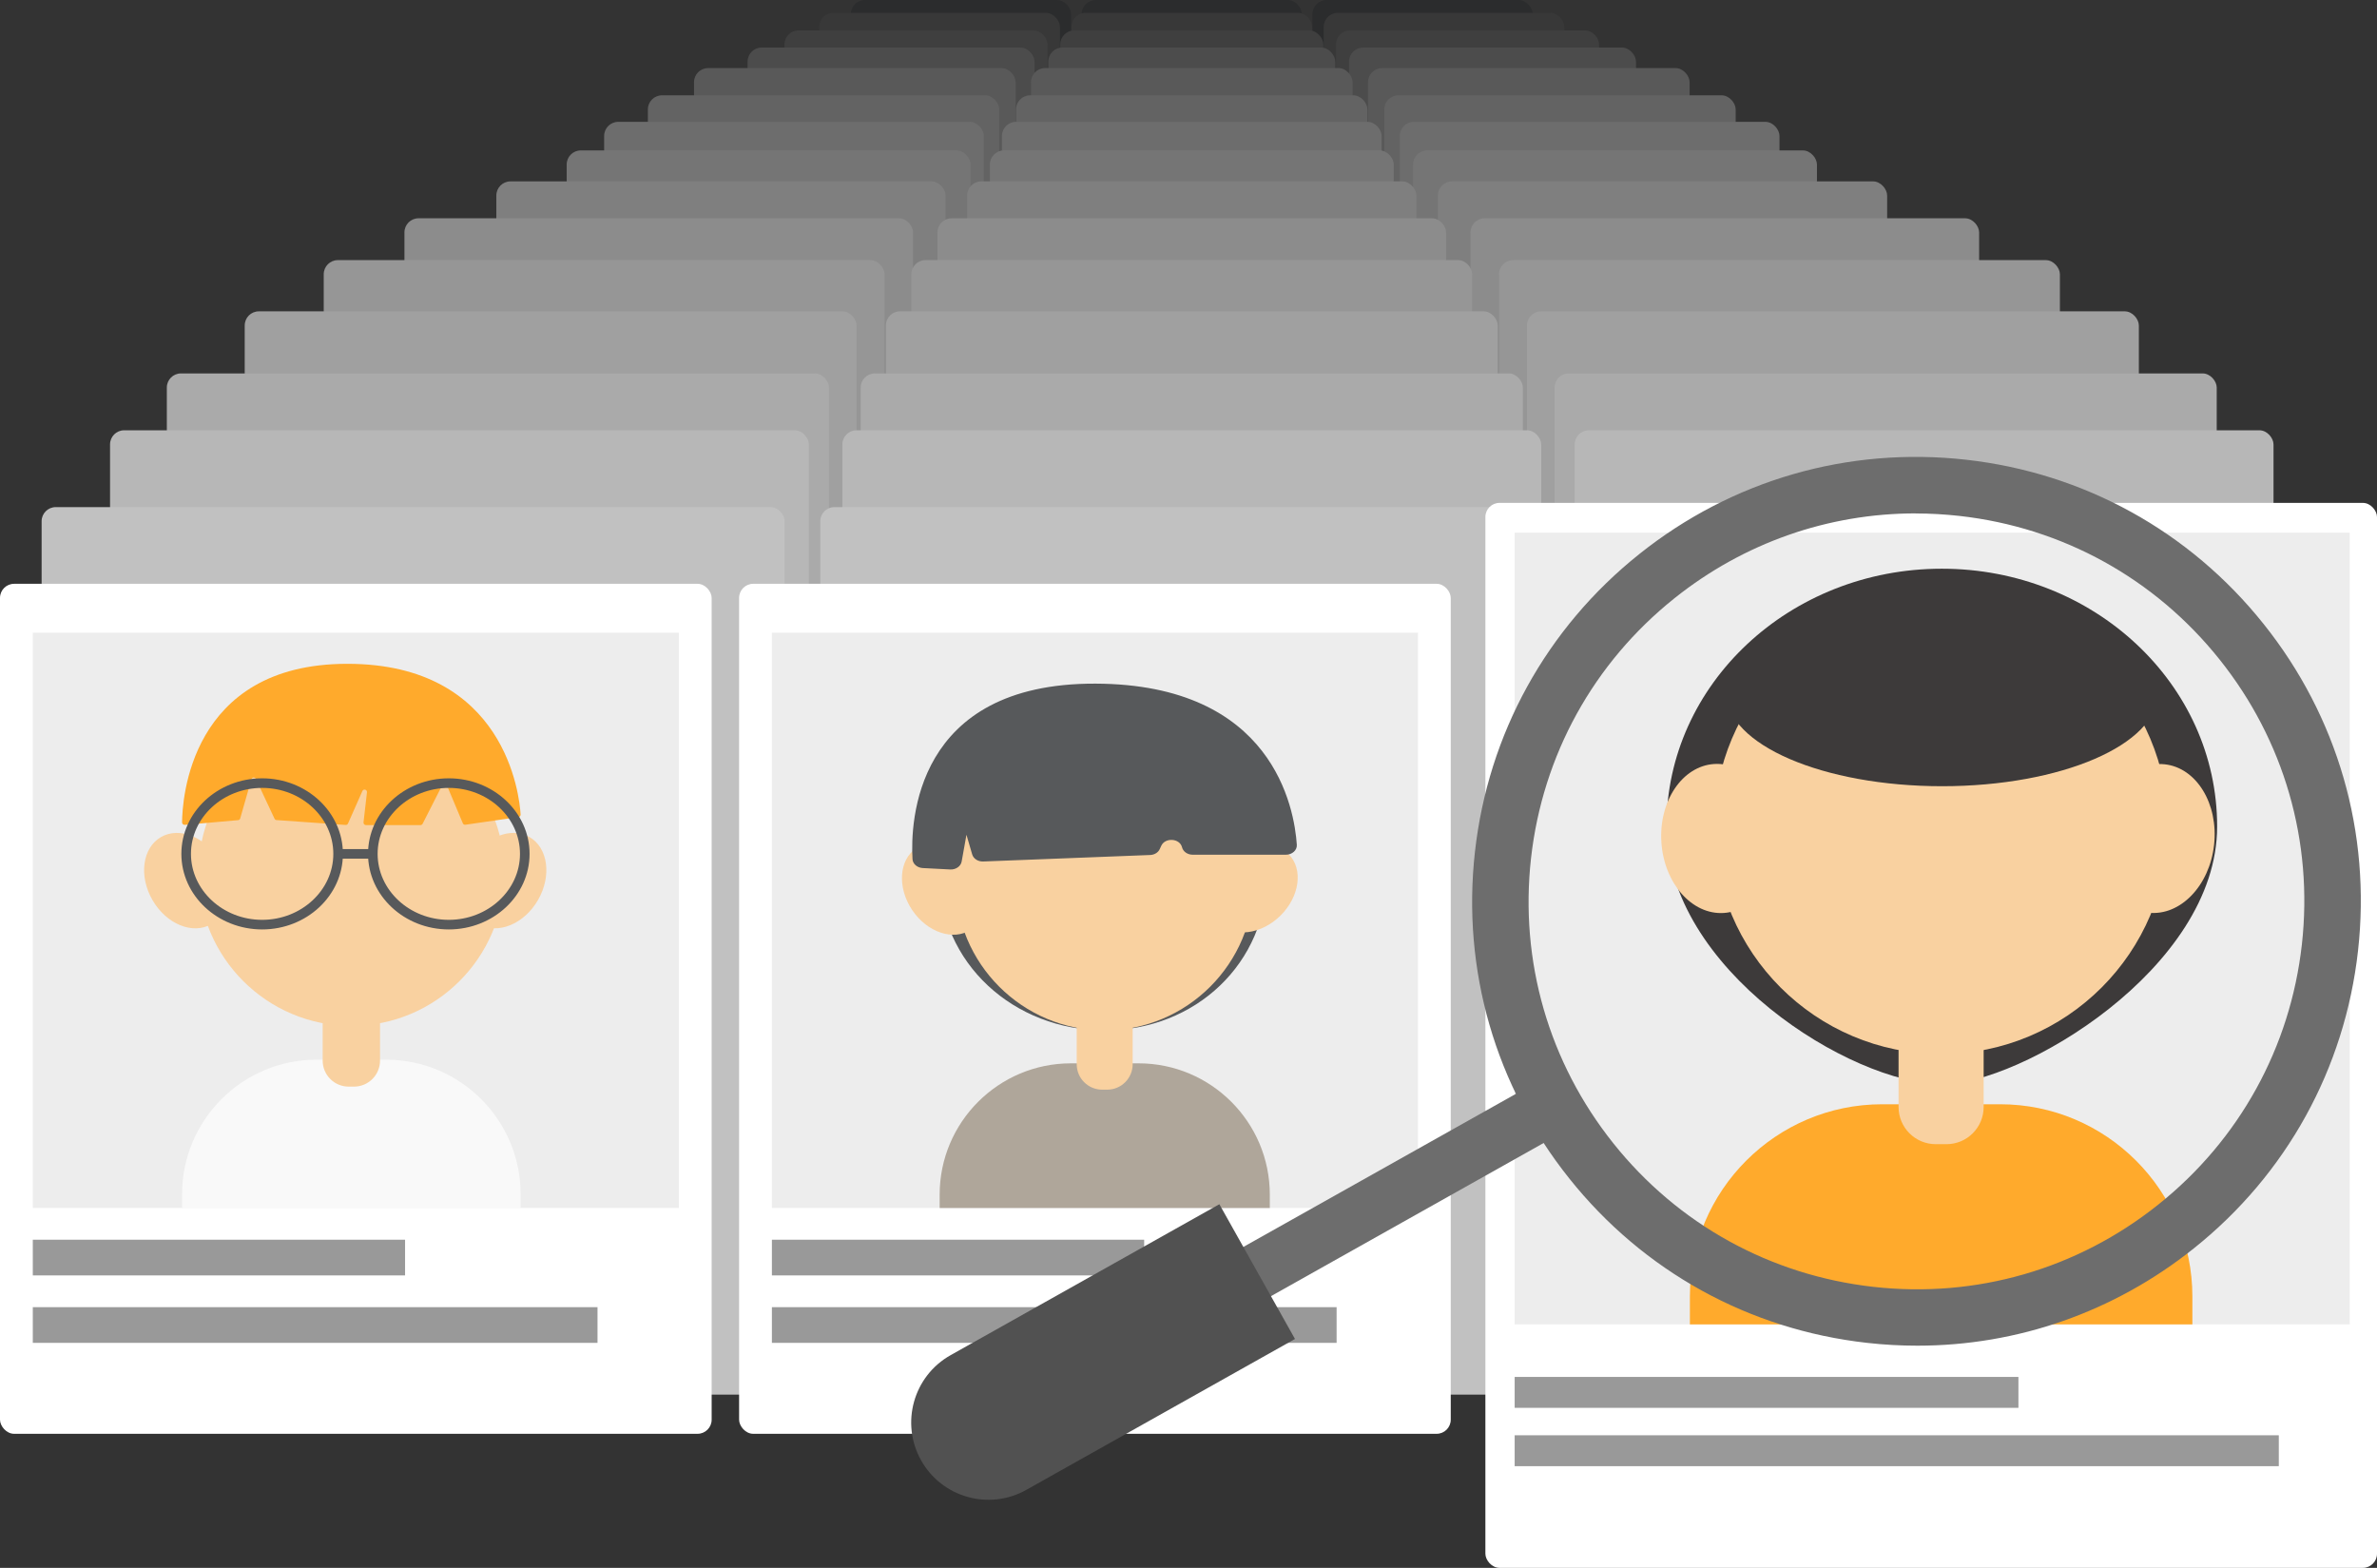 <?xml version="1.0" encoding="UTF-8"?>
<svg id="Layer_1" data-name="Layer 1" xmlns="http://www.w3.org/2000/svg" viewBox="0 0 336.95 222.23">
  <rect x="0" y="0" width="336.95" height="222.23" fill="#333333" stroke="none"/>
  <defs>
    <style>
      .cls-1 {
        fill: #b7b7b7;
      }

      .cls-2 {
        fill: #fff;
      }

      .cls-3 {
        fill: #afa69a;
      }

      .cls-4 {
        fill: #4c4c4c;
      }

      .cls-5 {
        fill: #3f3f3f;
      }

      .cls-6 {
        fill: #57595b;
      }

      .cls-7 {
        fill: #a0a0a0;
      }

      .cls-8 {
        fill: #8c8c8c;
      }

      .cls-9 {
        fill: #969696;
      }

      .cls-10 {
        fill: #f9f9f9;
      }

      .cls-11 {
        fill: #3d3a3a;
      }

      .cls-12 {
        fill: #aaa;
      }

      .cls-13 {
        fill: #636363;
      }

      .cls-14 {
        fill: #c1c1c1;
      }

      .cls-15 {
        fill: #999;
      }

      .cls-16 {
        fill: #f9d1a0;
      }

      .cls-17 {
        fill: #515151;
      }

      .cls-18 {
        fill: #383838;
      }

      .cls-19 {
        fill: #757575;
      }

      .cls-20 {
        fill: #7f7f7f;
      }

      .cls-21 {
        fill: #6d6d6d;
      }

      .cls-22 {
        fill: #595959;
      }

      .cls-23 {
        fill: #2b2c2d;
      }

      .cls-24 {
        fill: #ffaa2c;
      }

      .cls-25 {
        fill: #ededed;
      }
    </style>
  </defs>
  <g>
    <rect class="cls-23" x="120.61" y="0" width="31.22" height="37.29" rx="2" ry="2"/>
    <rect class="cls-23" x="153.33" y="0" width="31.22" height="37.29" rx="2" ry="2"/>
    <rect class="cls-23" x="186.05" width="31.22" height="37.29" rx="2" ry="2"/>
  </g>
  <g>
    <rect class="cls-18" x="116.13" y="1.82" width="34.12" height="40.75" rx="2" ry="2"/>
    <rect class="cls-18" x="151.88" y="1.82" width="34.12" height="40.75" rx="2" ry="2"/>
    <rect class="cls-18" x="187.64" y="1.82" width="34.12" height="40.75" rx="2" ry="2"/>
  </g>
  <g>
    <rect class="cls-5" x="111.2" y="4.31" width="37.3" height="44.55" rx="2" ry="2"/>
    <rect class="cls-5" x="150.29" y="4.31" width="37.3" height="44.55" rx="2" ry="2"/>
    <rect class="cls-5" x="189.38" y="4.31" width="37.3" height="44.55" rx="2" ry="2"/>
  </g>
  <g>
    <rect class="cls-4" x="105.97" y="6.74" width="40.68" height="48.58" rx="2" ry="2"/>
    <rect class="cls-4" x="148.6" y="6.74" width="40.68" height="48.58" rx="2" ry="2"/>
    <rect class="cls-4" x="191.23" y="6.74" width="40.68" height="48.58" rx="2" ry="2"/>
  </g>
  <g>
    <rect class="cls-22" x="98.38" y="9.65" width="45.59" height="54.44" rx="2" ry="2"/>
    <rect class="cls-22" x="146.15" y="9.65" width="45.59" height="54.44" rx="2" ry="2"/>
    <rect class="cls-22" x="193.92" y="9.65" width="45.59" height="54.44" rx="2" ry="2"/>
  </g>
  <g>
    <rect class="cls-13" x="91.84" y="13.51" width="49.81" height="59.49" rx="2" ry="2"/>
    <rect class="cls-13" x="144.03" y="13.51" width="49.81" height="59.49" rx="2" ry="2"/>
    <rect class="cls-13" x="196.23" y="13.51" width="49.81" height="59.49" rx="2" ry="2"/>
  </g>
  <g>
    <rect class="cls-21" x="85.64" y="17.27" width="53.82" height="64.27" rx="2" ry="2"/>
    <rect class="cls-21" x="142.03" y="17.27" width="53.82" height="64.27" rx="2" ry="2"/>
    <rect class="cls-21" x="198.43" y="17.27" width="53.82" height="64.27" rx="2" ry="2"/>
  </g>
  <g>
    <rect class="cls-19" x="80.33" y="21.32" width="57.25" height="68.37" rx="2" ry="2"/>
    <rect class="cls-19" x="140.32" y="21.32" width="57.25" height="68.37" rx="2" ry="2"/>
    <rect class="cls-19" x="200.31" y="21.32" width="57.25" height="68.37" rx="2" ry="2"/>
  </g>
  <g>
    <rect class="cls-20" x="70.36" y="25.71" width="63.68" height="76.06" rx="2" ry="2"/>
    <rect class="cls-20" x="137.1" y="25.71" width="63.68" height="76.06" rx="2" ry="2"/>
    <rect class="cls-20" x="203.83" y="25.71" width="63.68" height="76.06" rx="2" ry="2"/>
  </g>
  <g>
    <rect class="cls-8" x="57.33" y="30.94" width="72.1" height="86.11" rx="2" ry="2"/>
    <rect class="cls-8" x="132.89" y="30.94" width="72.1" height="86.11" rx="2" ry="2"/>
    <rect class="cls-8" x="208.45" y="30.94" width="72.1" height="86.11" rx="2" ry="2"/>
  </g>
  <g>
    <rect class="cls-9" x="45.89" y="36.87" width="79.5" height="94.94" rx="2" ry="2"/>
    <rect class="cls-9" x="129.19" y="36.87" width="79.5" height="94.94" rx="2" ry="2"/>
    <rect class="cls-9" x="212.5" y="36.87" width="79.5" height="94.94" rx="2" ry="2"/>
  </g>
  <g>
    <rect class="cls-7" x="34.69" y="44.13" width="86.73" height="103.58" rx="2" ry="2"/>
    <rect class="cls-7" x="125.58" y="44.13" width="86.73" height="103.58" rx="2" ry="2"/>
    <rect class="cls-7" x="216.46" y="44.13" width="86.73" height="103.58" rx="2" ry="2"/>
  </g>
  <g>
    <rect class="cls-12" x="23.65" y="52.93" width="93.86" height="112.1" rx="2" ry="2"/>
    <rect class="cls-12" x="122.01" y="52.93" width="93.86" height="112.1" rx="2" ry="2"/>
    <rect class="cls-12" x="220.37" y="52.93" width="93.86" height="112.1" rx="2" ry="2"/>
  </g>
  <g>
    <rect class="cls-1" x="15.6" y="60.99" width="99.06" height="118.31" rx="2" ry="2"/>
    <rect class="cls-1" x="119.41" y="60.99" width="99.06" height="118.31" rx="2" ry="2"/>
    <rect class="cls-1" x="223.22" y="60.99" width="99.06" height="118.31" rx="2" ry="2"/>
  </g>
  <g>
    <rect class="cls-14" x="5.9" y="71.88" width="105.33" height="125.8" rx="2" ry="2"/>
    <rect class="cls-14" x="116.28" y="71.88" width="105.33" height="125.8" rx="2" ry="2"/>
    <rect class="cls-14" x="226.65" y="71.88" width="105.33" height="125.8" rx="2" ry="2"/>
  </g>
  <g>
    <g>
      <rect class="cls-2" y="82.75" width="100.88" height="120.48" rx="2" ry="2"/>
      <rect class="cls-25" x="4.65" y="89.68" width="91.58" height="81.54"/>
      <g>
        <ellipse class="cls-16" cx="26.39" cy="124.82" rx="5.51" ry="7.13" transform="translate(-58.88 29.92) rotate(-30)"/>
        <ellipse class="cls-16" cx="71.49" cy="124.82" rx="7.13" ry="5.51" transform="translate(-72.35 124.32) rotate(-60)"/>
        <circle class="cls-16" cx="49.81" cy="123.73" r="21.68"/>
        <path class="cls-24" d="m26.18,116.91c-.2.02-.37-.14-.37-.34.02-2.95.97-22.48,23.42-22.48s24.42,18.73,24.57,21.37c0,.18-.12.33-.29.35l-7.54,1.09c-.15.02-.3-.06-.36-.2l-2.28-5.43c-.11-.27-.48-.28-.62-.02l-2.8,5.51c-.06.11-.17.19-.3.19h-7.74c-.2,0-.36-.18-.34-.38l.49-4.27c.04-.39-.49-.53-.65-.18l-2.04,4.61c-.06.13-.19.21-.33.2l-9.8-.69c-.12,0-.23-.08-.28-.19l-2.65-5.65c-.13-.28-.55-.25-.63.05l-1.59,5.56c-.04.13-.16.23-.3.24l-7.55.67Z"/>
        <path class="cls-6" d="m37.16,131.74c-6.31,0-11.45-4.8-11.45-10.71s5.14-10.71,11.45-10.71,11.45,4.8,11.45,10.71-5.14,10.71-11.45,10.71Zm0-20.06c-5.56,0-10.09,4.2-10.09,9.35s4.53,9.35,10.09,9.35,10.09-4.2,10.09-9.35-4.53-9.35-10.09-9.35Z"/>
        <path class="cls-6" d="m63.62,131.74c-6.31,0-11.45-4.8-11.45-10.71s5.14-10.71,11.45-10.71,11.45,4.8,11.45,10.71-5.14,10.71-11.45,10.71Zm0-20.06c-5.56,0-10.09,4.2-10.09,9.35s4.53,9.35,10.09,9.35,10.09-4.2,10.09-9.35-4.53-9.35-10.09-9.35Z"/>
        <rect class="cls-6" x="47.93" y="120.35" width="4.92" height="1.36"/>
        <path class="cls-10" d="m44.89,150.2h9.83c10.53,0,19.08,8.55,19.08,19.08v1.94H25.81v-1.94c0-10.53,8.55-19.08,19.08-19.08Z"/>
        <path class="cls-16" d="m45.75,142.13h8.12v8.2c0,2.04-1.65,3.69-3.69,3.69h-.75c-2.04,0-3.69-1.65-3.69-3.69v-8.2h0Z"/>
      </g>
      <rect class="cls-15" x="4.65" y="175.72" width="52.77" height="5.06"/>
      <rect class="cls-15" x="4.65" y="185.28" width="80.05" height="5.06"/>
    </g>
    <g>
      <rect class="cls-2" x="104.77" y="82.75" width="100.88" height="120.48" rx="2" ry="2"/>
      <rect class="cls-25" x="109.42" y="89.68" width="91.58" height="81.54"/>
      <rect class="cls-15" x="109.42" y="175.72" width="52.77" height="5.06"/>
      <rect class="cls-15" x="109.42" y="185.28" width="80.05" height="5.06"/>
      <g>
        <path class="cls-6" d="m179.64,123.73c0,12.84-10.2,22.32-23.04,22.32s-23.47-9.47-23.47-22.32,10.41-23.26,23.26-23.26,23.26,10.41,23.26,23.26Z"/>
        <ellipse class="cls-16" cx="133.76" cy="125.97" rx="5.37" ry="6.95" transform="translate(-47.44 95.53) rotate(-33.74)"/>
        <ellipse class="cls-16" cx="177.74" cy="125.97" rx="6.95" ry="5.37" transform="translate(-37.27 161.07) rotate(-44.6)"/>
        <circle class="cls-16" cx="156.6" cy="124.9" r="21.15"/>
        <path class="cls-3" d="m151.8,150.72h9.59c10.27,0,18.61,8.34,18.61,18.61v1.89h-46.8v-1.89c0-10.27,8.34-18.61,18.61-18.61Z"/>
        <path class="cls-16" d="m152.64,142.85h7.92v8c0,1.98-1.61,3.6-3.6,3.6h-.73c-1.98,0-3.6-1.61-3.6-3.6v-8h0Z"/>
        <path class="cls-6" d="m130.81,123.04c-.79-.04-1.42-.58-1.46-1.27-.29-5.13.23-24.95,25.93-24.87,25.21.08,28.21,17.7,28.55,22.85.05.76-.66,1.4-1.55,1.4h-13.21c-.73,0-1.36-.44-1.51-1.05h0c-.32-1.29-2.39-1.43-2.95-.21l-.21.46c-.22.49-.76.82-1.37.84l-23.65.92c-.74.03-1.39-.39-1.57-1.01l-.81-2.78-.68,3.79c-.12.68-.82,1.17-1.62,1.13l-3.89-.2Z"/>
      </g>
    </g>
    <g>
      <rect class="cls-2" x="210.56" y="71.28" width="126.39" height="150.95" rx="2" ry="2"/>
      <rect class="cls-25" x="214.71" y="75.5" width="118.38" height="112.22"/>
      <rect class="cls-15" x="214.71" y="195.17" width="71.41" height="4.38"/>
      <rect class="cls-15" x="214.71" y="203.44" width="108.32" height="4.38"/>
      <g>
        <path class="cls-11" d="m314.29,117.15c0,20.18-27.96,36.61-39.03,36.54-12.93-.08-39.03-16.36-39.03-36.54s17.47-36.54,39.03-36.54,39.03,16.36,39.03,36.54Z"/>
        <ellipse class="cls-16" cx="243.67" cy="118.85" rx="8.18" ry="10.58" transform="translate(-7.25 16.19) rotate(-3.75)"/>
        <ellipse class="cls-16" cx="305.71" cy="118.85" rx="10.58" ry="8.18" transform="translate(154.4 409.86) rotate(-83.77)"/>
        <circle class="cls-16" cx="275.16" cy="117.22" r="32.18"/>
        <path class="cls-24" d="m266.8,156.52h16.72c15.04,0,27.26,12.21,27.26,27.26v3.94h-71.23v-3.94c0-15.04,12.21-27.26,27.26-27.26Z"/>
        <path class="cls-16" d="m269.13,144.53h12.06v12.38c0,2.91-2.36,5.27-5.27,5.27h-1.52c-2.91,0-5.27-2.36-5.27-5.27v-12.38h0Z"/>
        <path class="cls-11" d="m305.88,98.24c0,7.29-13.69,13.2-30.58,13.2s-30.58-5.91-30.58-13.2,13.69-16.27,30.58-16.27,30.58,8.98,30.58,16.27Z"/>
      </g>
    </g>
  </g>
  <g>
    <rect class="cls-21" x="152.66" y="170.31" width="72.21" height="8" transform="translate(-61.18 114.76) rotate(-29.32)"/>
    <path class="cls-21" d="m271.79,190.74c-2.37,0-4.74-.13-7.13-.4-16.72-1.87-31.71-10.14-42.2-23.29-10.5-13.14-15.25-29.59-13.38-46.31,1.87-16.72,10.14-31.71,23.29-42.2,13.14-10.5,29.59-15.25,46.31-13.38,16.72,1.87,31.71,10.14,42.2,23.29,10.5,13.14,15.25,29.59,13.38,46.31l-3.98-.45,3.98.45c-1.87,16.72-10.14,31.71-23.29,42.2-11.27,9-24.97,13.78-39.18,13.78Zm-.23-117.97c-12.41,0-24.36,4.17-34.2,12.03-11.47,9.16-18.69,22.25-20.33,36.84-1.63,14.59,2.51,28.95,11.68,40.43,9.16,11.47,22.25,18.69,36.84,20.33,14.59,1.64,28.95-2.51,40.42-11.68,11.47-9.16,18.69-22.25,20.33-36.84,1.63-14.59-2.51-28.95-11.68-40.42-9.16-11.47-22.25-18.69-36.84-20.33-2.08-.23-4.16-.35-6.22-.35Z"/>
    <path class="cls-17" d="m130.57,206.99h0c-2.96-5.27-1.09-11.95,4.19-14.91l38.09-21.39,10.72,19.1-38.09,21.39c-5.27,2.96-11.95,1.09-14.91-4.19Z"/>
  </g>
</svg>